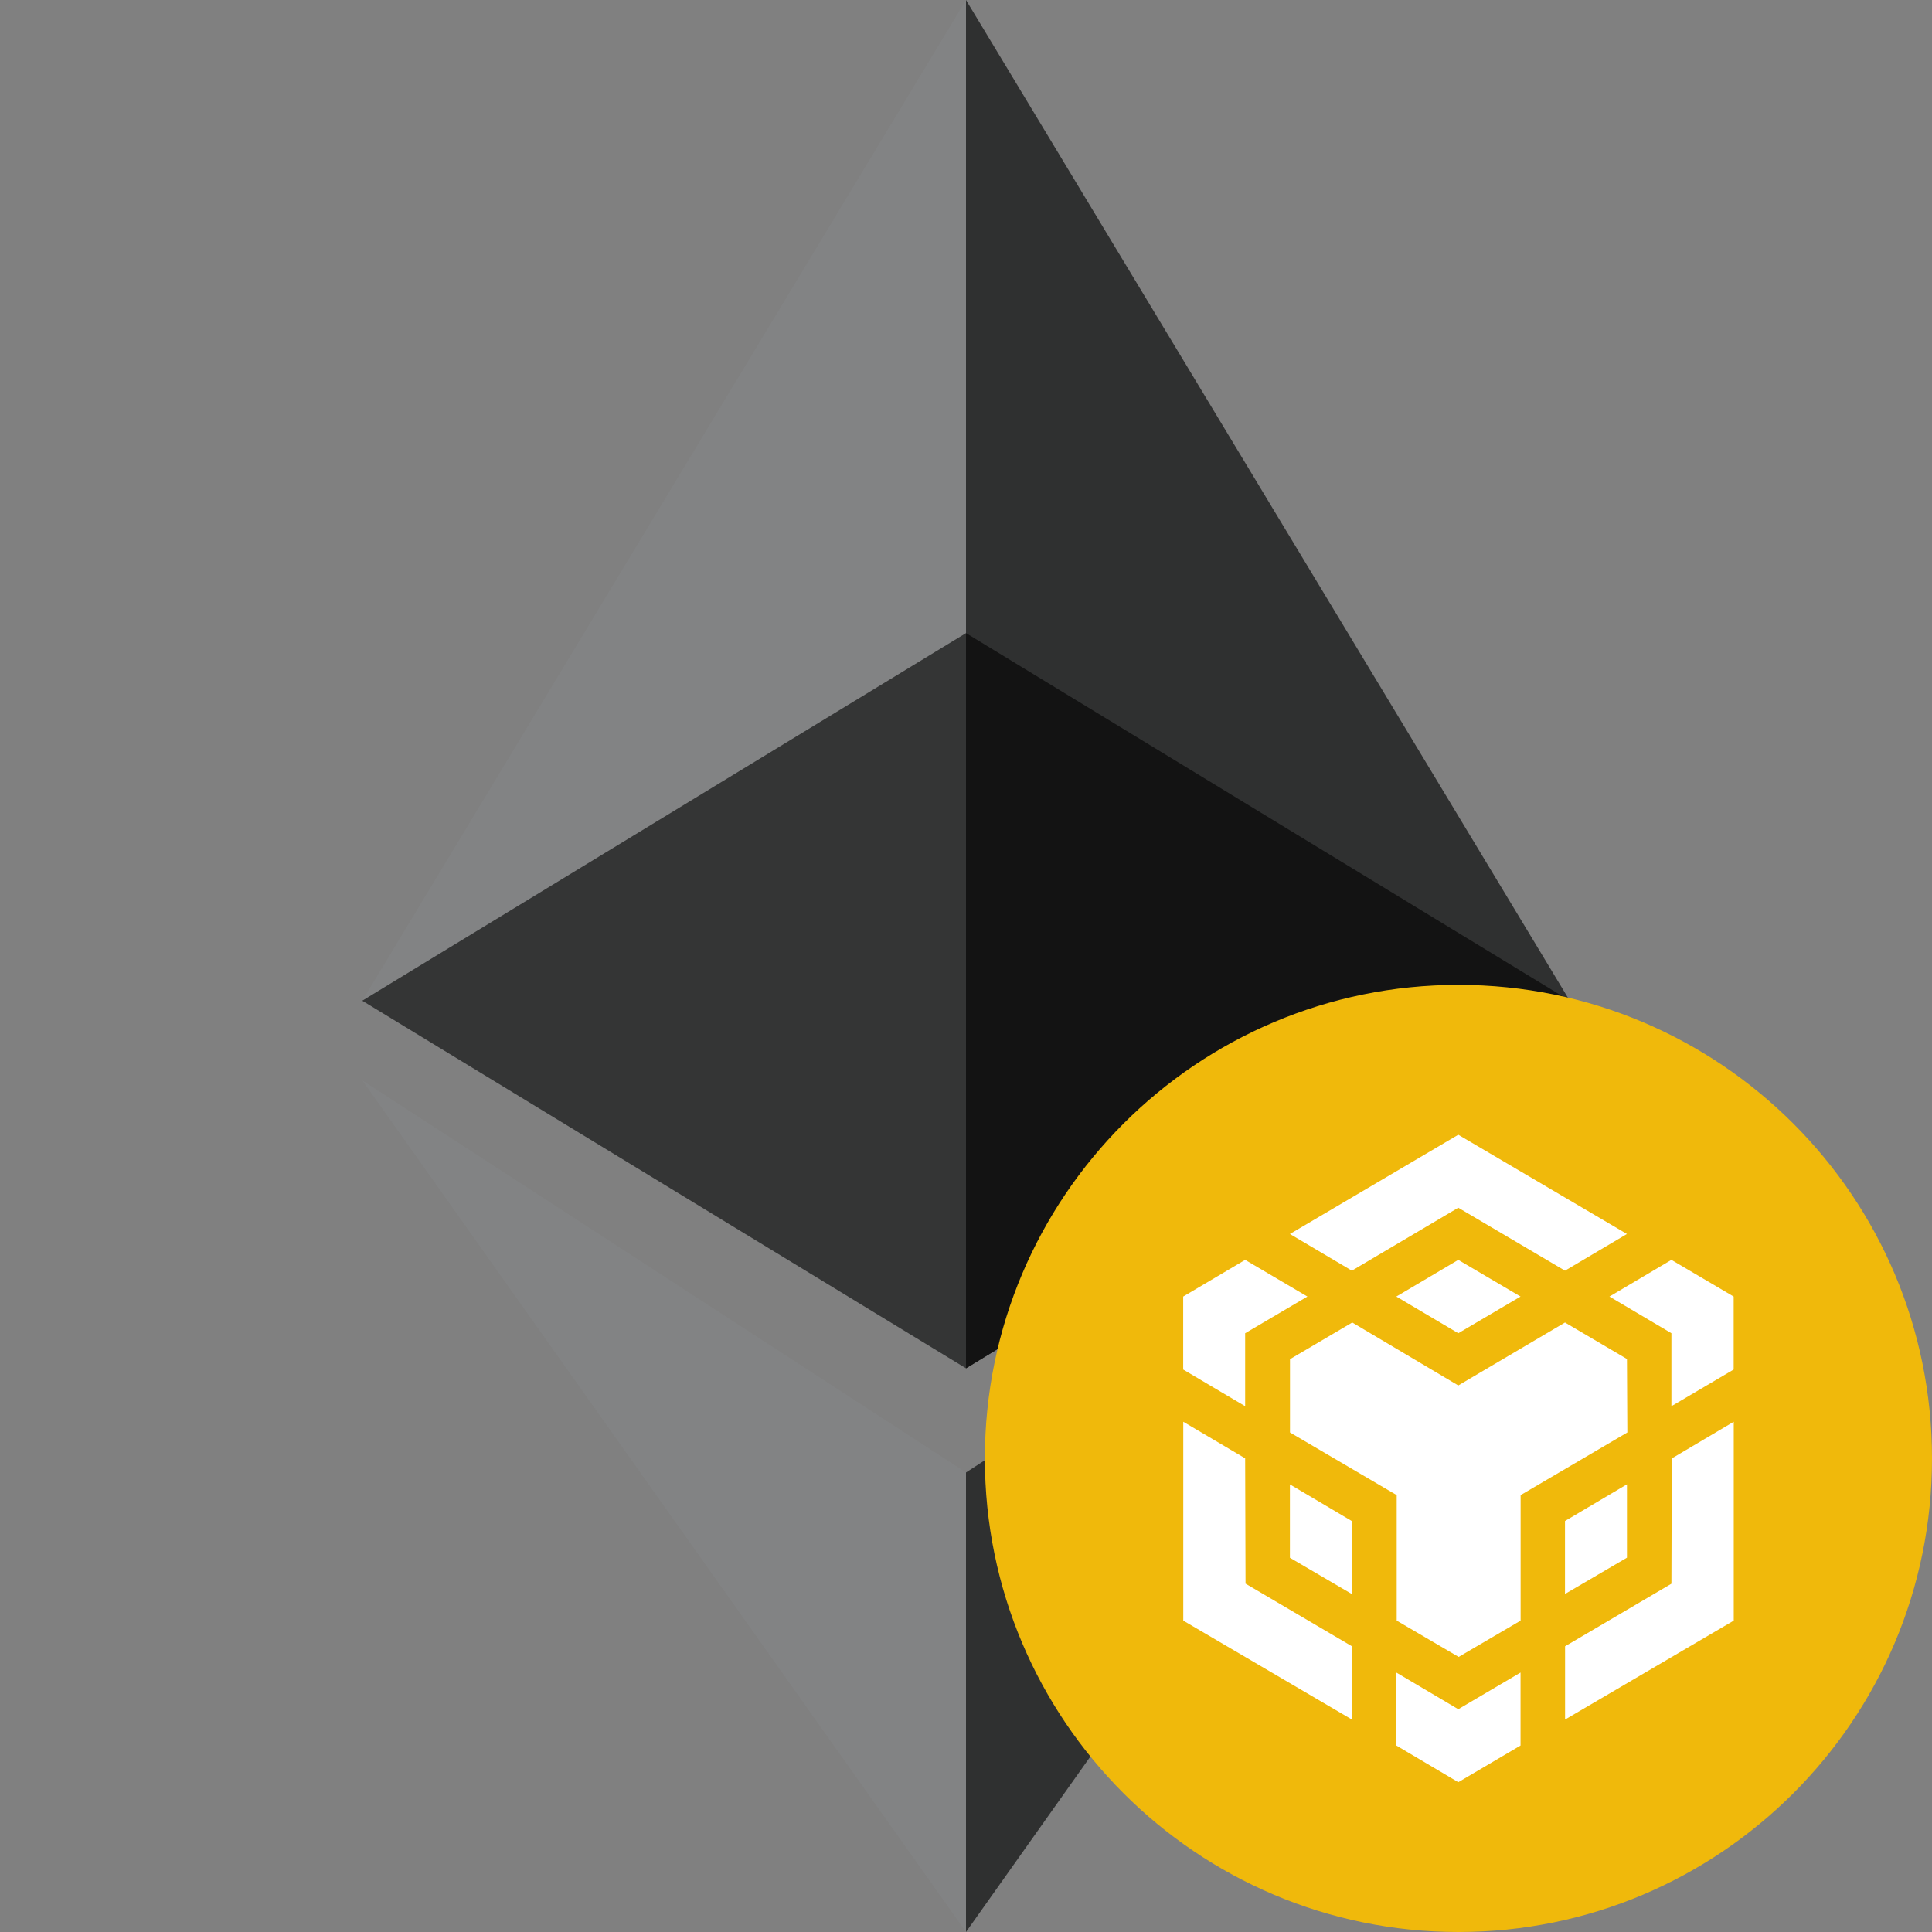<svg xmlns="http://www.w3.org/2000/svg" viewBox="0 0 256 256"><rect x="0" y="0" width="256" height="256" fill="#808080" stroke="none"/><path d="m128 181.31 80-48.71L128 0z" style="fill:#2f3030"/><path d="M128 0 48 132.6l80 48.71z" style="fill:#828384"/><path d="m128 256 80-112.85-80 51.96z" style="fill:#2f3030"/><path d="m128 195.11-80-51.96L128 256z" style="fill:#828384"/><path d="M128 83.89v97.42l80-48.71z" style="fill:#131313"/><path d="M128 83.89 48 132.6l80 48.71z" style="fill:#343535"/><path d="M193.25 130.5c34.66 0 62.75 28.09 62.75 62.75S227.91 256 193.25 256s-62.75-28.09-62.75-62.75 28.09-62.75 62.75-62.75" style="fill:#f0b90b;fill-rule:evenodd"/><path d="m164.99 193.25.05 16.59 14.1 8.3v9.71l-22.35-13.11v-26.35l8.21 4.85Zm0-16.59v9.67l-8.21-4.86v-9.67l8.21-4.86 8.25 4.86zm20.03-4.86 8.21-4.86 8.25 4.86-8.25 4.86zm-14.1 34.6v-9.71l8.21 4.86v9.67l-8.21-4.81Zm14.1 15.22 8.21 4.86 8.25-4.86v9.67l-8.25 4.86-8.21-4.86zm28.24-49.82 8.21-4.86 8.25 4.86v9.67l-8.25 4.86v-9.67zm8.21 38.04.05-16.59 8.21-4.86v26.35l-22.35 13.11v-9.71l14.09-8.29Zm-5.89-3.44-8.21 4.81v-9.67l8.21-4.86v9.71Zm0-26.3.05 9.71-14.14 8.3v16.63l-8.21 4.81-8.21-4.81v-16.63l-14.14-8.3v-9.71l8.25-4.86 14.05 8.34 14.14-8.34 8.25 4.86zm-44.66-16.59 22.31-13.15 22.35 13.15-8.21 4.86-14.14-8.34-14.1 8.34z" style="fill:#fff"/></svg>